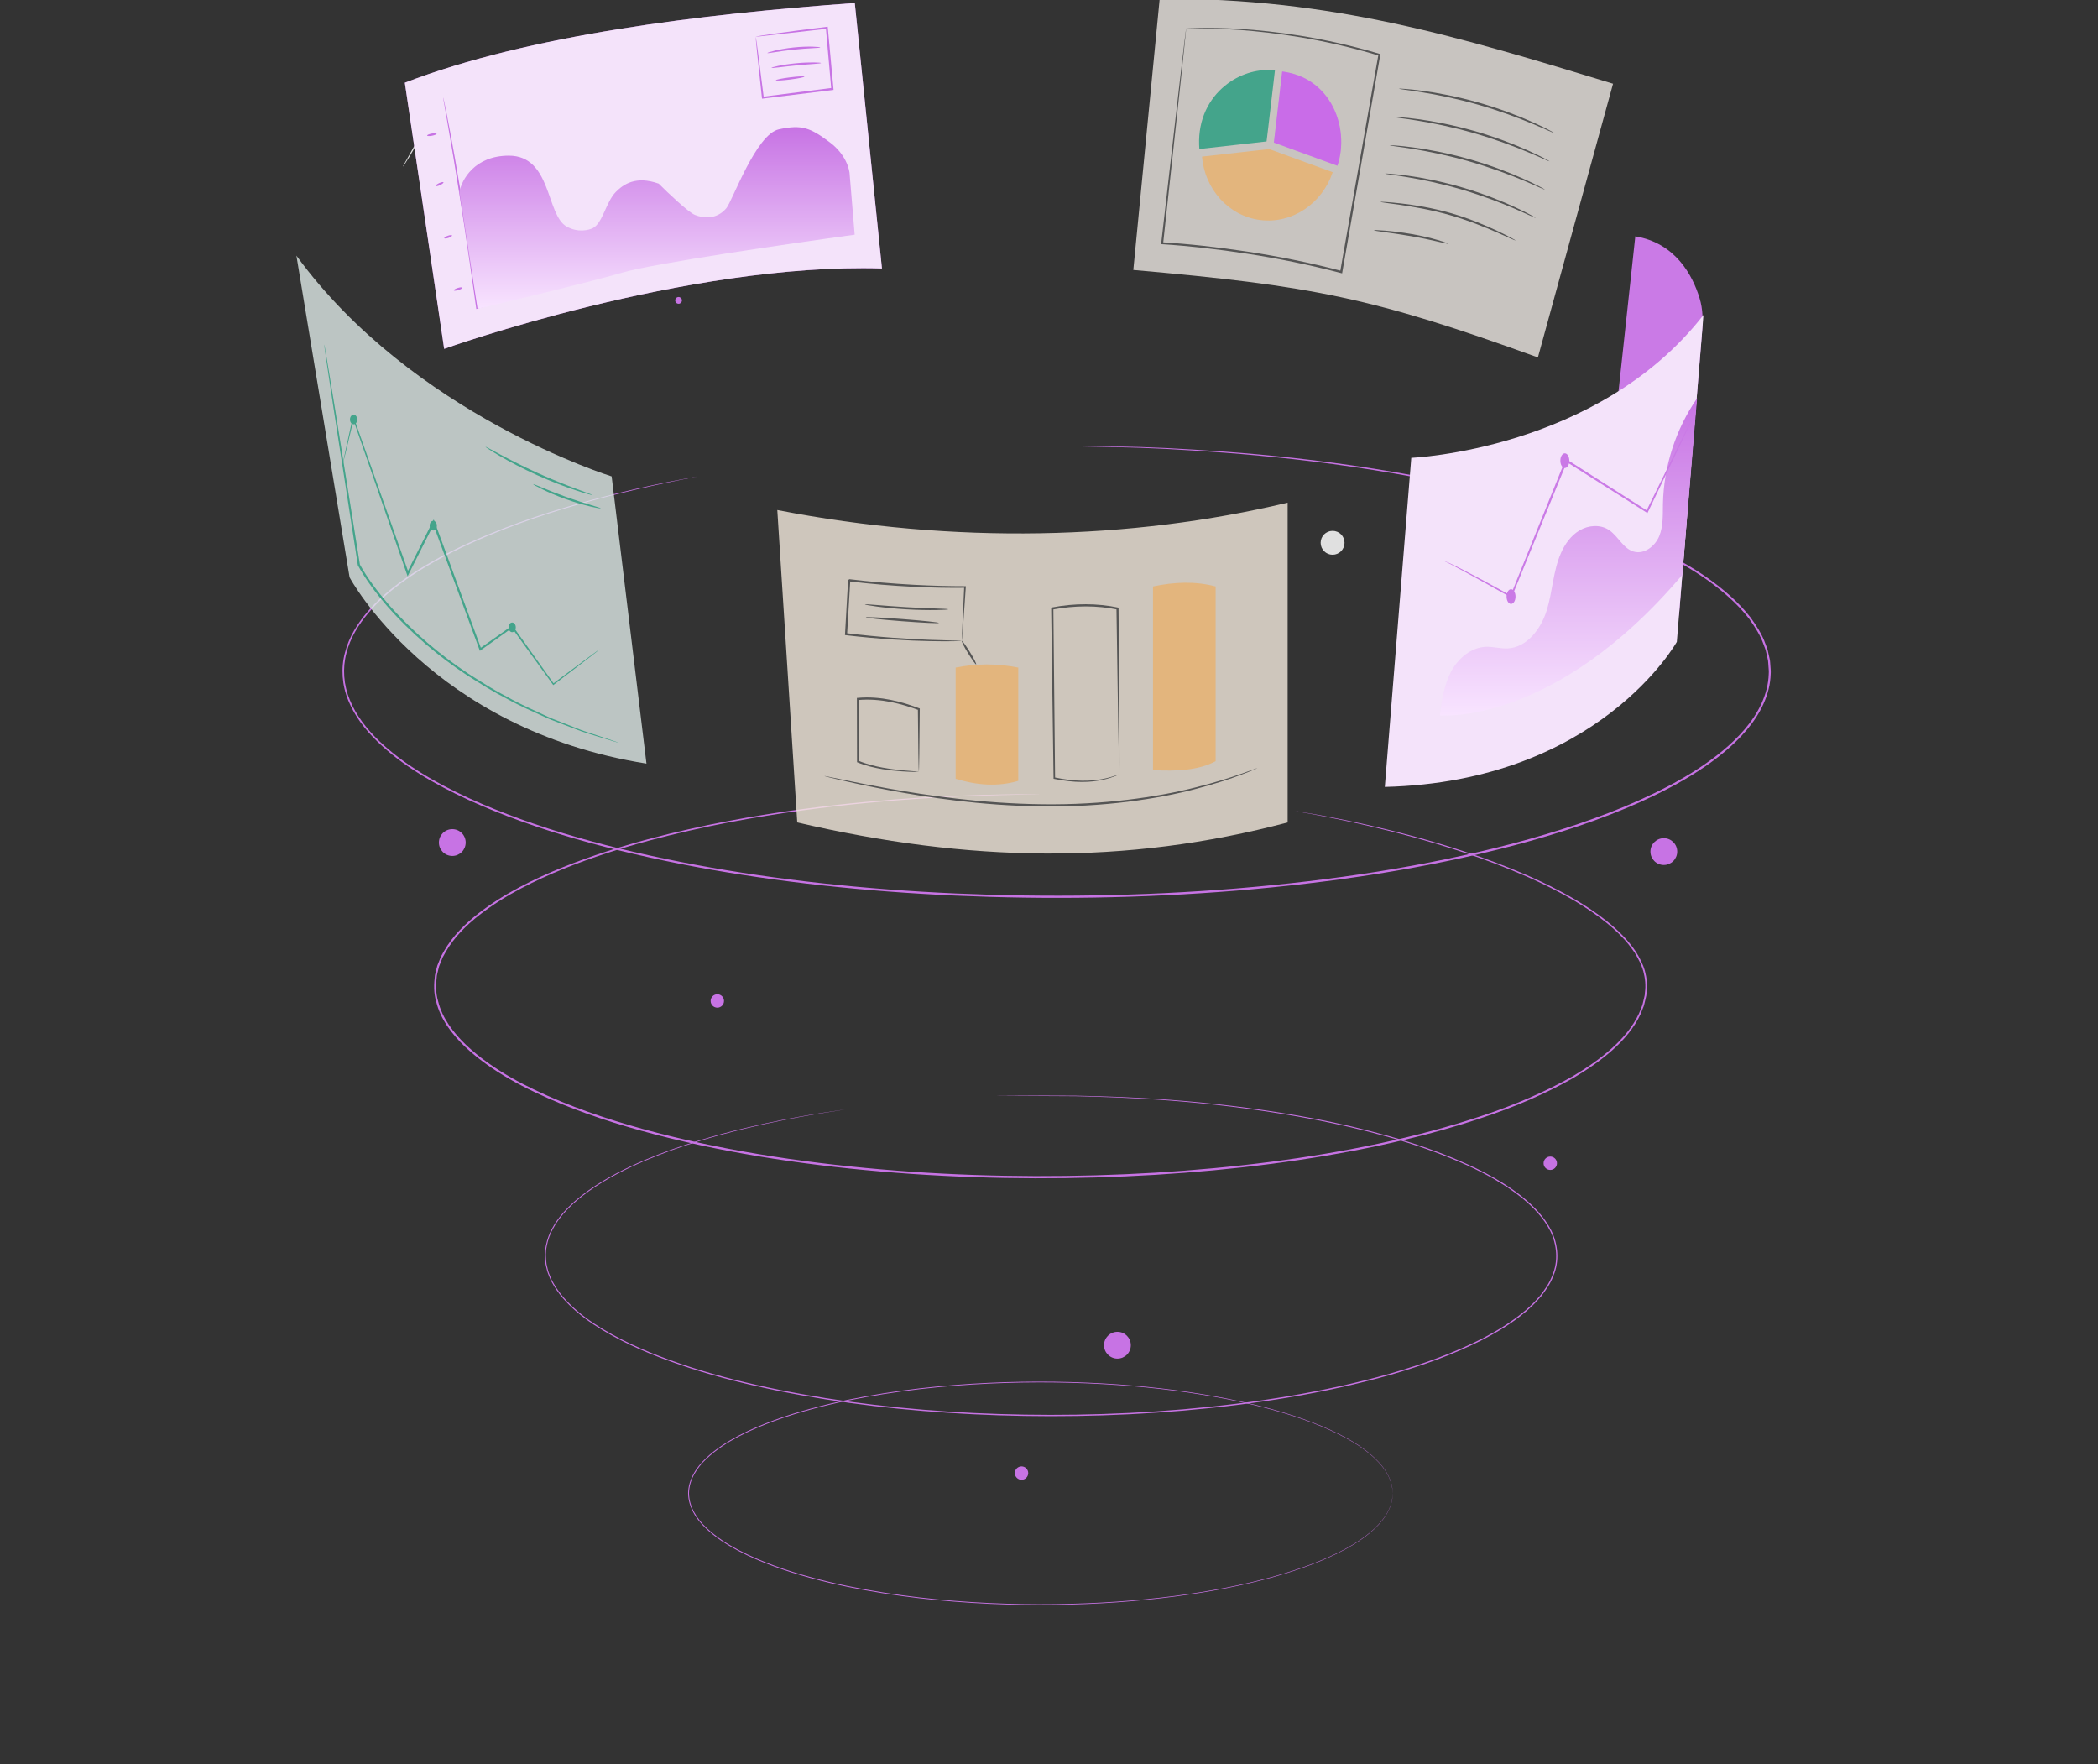 <?xml version="1.0" encoding="UTF-8"?> <svg xmlns="http://www.w3.org/2000/svg" width="333" height="280" viewBox="0 0 333 280" fill="none"><rect x="0" y="0" width="333" height="280" fill="#333333" stroke="none"/><g clip-path="url(#clip0_1270_6977)"><path d="M213.408 86.153C213.408 87.2 212.56 88.049 211.513 88.049C210.466 88.049 209.617 87.2 209.617 86.153C209.617 85.106 210.466 84.258 211.513 84.258C212.56 84.258 213.408 85.106 213.408 86.153Z" fill="#E0E0E0"></path><path d="M63.947 26.451C63.934 26.443 64.018 26.277 64.18 25.984C64.367 25.653 64.6 25.239 64.877 24.749C65.464 23.705 66.268 22.26 67.096 20.633C67.929 19.008 68.63 17.511 69.131 16.423C69.367 15.911 69.565 15.48 69.724 15.135C69.866 14.831 69.951 14.666 69.965 14.672C69.979 14.678 69.921 14.854 69.803 15.168C69.686 15.483 69.507 15.933 69.273 16.486C68.809 17.591 68.127 19.104 67.293 20.733C66.461 22.365 65.633 23.802 65.012 24.827C64.699 25.339 64.441 25.75 64.254 26.029C64.068 26.308 63.96 26.459 63.947 26.451Z" fill="#E0E0E0"></path><path d="M73.622 40.89C73.609 40.883 73.71 40.67 73.903 40.291C74.116 39.879 74.395 39.341 74.73 38.693C75.427 37.343 76.381 35.474 77.377 33.382C78.376 31.291 79.231 29.374 79.839 27.982C80.132 27.314 80.376 26.759 80.562 26.334C80.734 25.945 80.836 25.733 80.85 25.739C80.864 25.745 80.789 25.967 80.641 26.366C80.493 26.765 80.27 27.338 79.983 28.042C79.41 29.451 78.576 31.381 77.575 33.476C76.578 35.572 75.6 37.433 74.867 38.766C74.499 39.431 74.196 39.966 73.978 40.332C73.762 40.699 73.636 40.898 73.622 40.89Z" fill="#E0E0E0"></path><path d="M135.673 0.477C110.98 2.27 84.024 5.539 64.258 13.128L70.5 55.369C70.5 55.369 108.813 41.659 139.985 42.61L135.673 0.477Z" fill="#C773E4"></path><g opacity="0.8"><path d="M135.673 0.477C110.98 2.27 84.024 5.539 64.258 13.128L70.5 55.369C70.5 55.369 108.813 41.659 139.985 42.61L135.673 0.477Z" fill="white"></path></g><path d="M133.888 37.039C133.888 37.045 133.808 37.06 133.651 37.084C133.476 37.108 133.244 37.14 132.951 37.18C132.314 37.26 131.41 37.373 130.255 37.517C129.085 37.656 127.652 37.827 125.995 38.071C124.337 38.309 122.445 38.545 120.365 38.891C112.034 40.179 100.568 42.305 88.112 45.526C83.783 46.643 79.609 47.796 75.791 48.993L75.601 49.053L75.574 48.857C74.24 39.171 72.947 30.82 71.956 24.898C71.45 21.954 71.046 19.603 70.764 17.966C70.625 17.173 70.517 16.554 70.439 16.113C70.407 15.915 70.382 15.757 70.362 15.633C70.346 15.525 70.341 15.469 70.345 15.469C70.35 15.468 70.365 15.521 70.391 15.628C70.418 15.75 70.453 15.906 70.497 16.102C70.587 16.541 70.713 17.156 70.876 17.945C71.197 19.555 71.641 21.905 72.164 24.863C73.213 30.777 74.549 39.124 75.904 48.811L75.688 48.675C79.518 47.465 83.69 46.308 88.026 45.189C100.496 41.964 111.982 39.874 120.329 38.647C122.413 38.317 124.309 38.097 125.97 37.877C127.631 37.651 129.067 37.499 130.241 37.382C131.398 37.265 132.305 37.174 132.944 37.109C133.239 37.083 133.472 37.062 133.648 37.047C133.805 37.036 133.887 37.033 133.888 37.039Z" fill="#C773E4"></path><path d="M69.298 21.228C69.316 21.322 68.994 21.462 68.58 21.541C68.166 21.62 67.816 21.608 67.798 21.514C67.78 21.42 68.101 21.279 68.516 21.201C68.93 21.122 69.28 21.134 69.298 21.228Z" fill="#C773E4"></path><path d="M70.389 28.939C70.429 29.025 70.187 29.224 69.848 29.382C69.509 29.54 69.201 29.597 69.161 29.51C69.12 29.424 69.362 29.225 69.701 29.067C70.04 28.91 70.348 28.852 70.389 28.939Z" fill="#C773E4"></path><path d="M71.75 37.372C71.782 37.462 71.532 37.632 71.194 37.75C70.855 37.869 70.554 37.891 70.522 37.801C70.491 37.71 70.74 37.541 71.079 37.422C71.418 37.304 71.719 37.281 71.75 37.372Z" fill="#C773E4"></path><path d="M73.389 45.658C73.418 45.75 73.136 45.92 72.759 46.038C72.382 46.157 72.054 46.178 72.025 46.087C71.997 45.995 72.278 45.825 72.656 45.707C73.032 45.589 73.361 45.566 73.389 45.658Z" fill="#C773E4"></path><path d="M119.95 5.845C119.931 5.834 120.234 5.744 120.757 5.664C121.287 5.572 122.065 5.456 123.054 5.317C125.033 5.038 127.854 4.673 131.219 4.258L131.376 4.238L131.391 4.397C131.653 7.233 131.955 10.498 132.275 13.96L132.288 14.104L132.304 14.272L132.137 14.292C128.071 14.79 124.284 15.254 121.098 15.644L120.95 15.662L120.934 15.516C120.625 12.621 120.367 10.204 120.18 8.463C120.103 7.654 120.039 7.004 119.992 6.516C119.952 6.07 119.937 5.838 119.95 5.845C119.963 5.853 120.005 6.1 120.071 6.556C120.138 7.049 120.228 7.705 120.339 8.52C120.557 10.238 120.86 12.624 121.224 15.482L121.061 15.354C124.246 14.948 128.03 14.465 132.093 13.948L131.942 14.136L131.929 13.992C131.623 10.528 131.335 7.261 131.084 4.425L131.255 4.564C124.912 5.283 121.199 5.704 119.95 5.845Z" fill="#C773E4"></path><path d="M130.206 7.529C130.203 7.631 128.305 7.631 125.988 7.88C123.668 8.121 121.813 8.517 121.789 8.417C121.765 8.332 123.603 7.779 125.952 7.535C128.297 7.283 130.212 7.44 130.206 7.529Z" fill="#C773E4"></path><path d="M130.323 10.004C130.323 10.105 128.555 10.172 126.387 10.384C124.218 10.591 122.469 10.863 122.449 10.765C122.431 10.675 124.164 10.248 126.353 10.039C128.541 9.825 130.325 9.913 130.323 10.004Z" fill="#C773E4"></path><path d="M127.678 12.161C127.69 12.256 126.684 12.462 125.431 12.62C124.178 12.779 123.153 12.831 123.141 12.736C123.129 12.64 124.134 12.435 125.388 12.276C126.64 12.118 127.666 12.066 127.678 12.161Z" fill="#C773E4"></path><g opacity="0.8"><path d="M256.028 13.29C231.851 5.922 211.455 -0.37 184.069 -0.196L179.883 42.848C208.328 45.365 217.834 47.227 244.101 56.733L256.028 13.29Z" fill="#EEE8E3"></path></g><path d="M201.294 20.305L202.361 11.173C199.826 10.877 197.114 11.622 194.905 13.235C192.304 15.136 190.405 18.241 190.323 22.265C190.315 22.705 190.325 23.154 190.36 23.616C190.361 23.627 190.361 23.638 190.362 23.649H190.364L201.03 22.45L201.294 20.305Z" fill="#44A48B"></path><path d="M212.319 18.808C211.266 15.42 208.729 12.498 204.721 11.566C204.614 11.541 204.506 11.518 204.396 11.495C204.327 11.481 204.26 11.465 204.19 11.452C203.986 11.415 203.779 11.383 203.568 11.356C203.559 11.355 203.549 11.353 203.54 11.352H203.539C203.53 11.35 203.521 11.349 203.513 11.348V11.349L202.446 20.481L202.195 22.627L212.265 26.302L212.277 26.307C212.53 25.555 212.704 24.77 212.799 23.969C213 22.259 212.839 20.478 212.319 18.808Z" fill="#C773E4"></path><g opacity="0.3"><path d="M212.319 18.808C211.266 15.42 208.729 12.498 204.721 11.566C204.614 11.541 204.506 11.518 204.396 11.495C204.327 11.481 204.26 11.465 204.19 11.452C203.986 11.415 203.779 11.383 203.568 11.356C203.559 11.355 203.549 11.353 203.54 11.352H203.539C203.53 11.35 203.521 11.349 203.513 11.348V11.349L202.446 20.481L202.195 22.627L212.265 26.302L212.277 26.307C212.53 25.555 212.704 24.77 212.799 23.969C213 22.259 212.839 20.478 212.319 18.808Z" fill="#CD5BF3"></path></g><path d="M201.448 23.656L190.781 24.855C191.225 30.02 194.996 34.304 200.061 34.927C205.15 35.553 209.869 32.277 211.53 27.333L201.461 23.658" fill="#E3B57D"></path><path d="M246.685 21.111C246.674 21.133 246.339 20.996 245.743 20.73C245.149 20.461 244.284 20.084 243.209 19.635C241.061 18.734 238.045 17.598 234.628 16.62C231.209 15.648 228.048 15.021 225.747 14.653C224.597 14.468 223.663 14.331 223.017 14.247C222.371 14.158 222.014 14.098 222.016 14.074C222.018 14.05 222.379 14.065 223.031 14.113C223.683 14.157 224.624 14.256 225.783 14.411C228.101 14.718 231.286 15.309 234.723 16.287C238.157 17.269 241.175 18.447 243.306 19.41C244.372 19.889 245.224 20.301 245.801 20.608C246.381 20.912 246.696 21.09 246.685 21.111Z" fill="#555555"></path><path d="M245.951 25.607C245.94 25.629 245.605 25.492 245.009 25.226C244.415 24.957 243.55 24.58 242.475 24.131C240.326 23.23 237.311 22.094 233.894 21.116C230.475 20.143 227.314 19.517 225.013 19.149C223.863 18.964 222.929 18.828 222.282 18.743C221.636 18.654 221.279 18.594 221.281 18.57C221.283 18.546 221.645 18.561 222.296 18.609C222.948 18.653 223.889 18.752 225.048 18.907C227.366 19.214 230.551 19.806 233.989 20.783C237.422 21.765 240.441 22.943 242.571 23.906C243.638 24.386 244.489 24.798 245.067 25.105C245.646 25.408 245.961 25.586 245.951 25.607Z" fill="#555555"></path><path d="M245.22 30.1C245.209 30.121 244.874 29.984 244.278 29.719C243.684 29.45 242.819 29.073 241.744 28.623C239.596 27.722 236.58 26.586 233.163 25.609C229.744 24.636 226.583 24.01 224.282 23.641C223.132 23.456 222.198 23.32 221.552 23.235C220.906 23.146 220.549 23.086 220.551 23.062C220.553 23.038 220.914 23.053 221.566 23.101C222.218 23.145 223.159 23.244 224.318 23.399C226.636 23.706 229.822 24.297 233.259 25.275C236.693 26.257 239.711 27.436 241.841 28.398C242.908 28.878 243.76 29.29 244.337 29.597C244.916 29.9 245.231 30.078 245.22 30.1Z" fill="#555555"></path><path d="M243.757 34.592C243.746 34.613 243.421 34.477 242.845 34.212C242.27 33.944 241.432 33.568 240.391 33.119C238.31 32.22 235.389 31.085 232.073 30.106C228.755 29.132 225.684 28.504 223.448 28.135C222.33 27.949 221.422 27.812 220.793 27.727C220.165 27.638 219.818 27.577 219.82 27.554C219.822 27.53 220.174 27.546 220.808 27.593C221.443 27.637 222.358 27.737 223.485 27.892C225.738 28.2 228.835 28.794 232.171 29.773C235.505 30.757 238.429 31.935 240.491 32.895C241.523 33.374 242.346 33.785 242.905 34.091C243.464 34.393 243.768 34.57 243.757 34.592Z" fill="#555555"></path><path d="M240.572 38.174C240.561 38.195 240.268 38.077 239.748 37.846C239.165 37.587 238.427 37.259 237.547 36.868C235.683 36.059 233.083 34.989 230.107 34.137C227.127 33.291 224.355 32.826 222.345 32.531C221.39 32.399 220.59 32.288 219.958 32.2C219.394 32.122 219.083 32.068 219.086 32.044C219.088 32.02 219.404 32.03 219.972 32.066C220.542 32.099 221.363 32.176 222.377 32.288C224.401 32.522 227.199 32.95 230.202 33.804C233.202 34.663 235.806 35.776 237.649 36.645C238.569 37.084 239.307 37.453 239.808 37.725C240.31 37.993 240.583 38.152 240.572 38.174Z" fill="#555555"></path><path d="M229.83 38.681C229.816 38.73 229.163 38.569 228.11 38.325C227.056 38.08 225.596 37.765 223.971 37.486C222.345 37.203 220.864 37.002 219.791 36.849C218.718 36.699 218.054 36.598 218.059 36.549C218.063 36.503 218.735 36.518 219.818 36.605C220.9 36.696 222.394 36.859 224.03 37.144C225.666 37.425 227.129 37.78 228.172 38.088C229.215 38.394 229.843 38.639 229.83 38.681Z" fill="#555555"></path><path d="M188.266 4.524C188.266 4.524 188.449 4.509 188.822 4.495C189.213 4.483 189.769 4.464 190.486 4.441C191.956 4.405 194.081 4.428 196.8 4.582C202.218 4.945 209.996 5.862 218.979 8.551L219.101 8.588L219.079 8.718C217.413 18.257 215.432 29.599 213.312 41.737C213.226 42.228 213.14 42.718 213.056 43.2L213.023 43.386L212.84 43.338C207.784 42.01 202.803 41.019 198.032 40.283C193.261 39.551 188.698 39.031 184.459 38.763L184.297 38.753L184.315 38.593C185.48 28.412 186.457 19.882 187.145 13.882C187.493 10.913 187.768 8.571 187.958 6.955C188.054 6.171 188.128 5.563 188.18 5.137C188.206 4.942 188.225 4.791 188.24 4.674C188.255 4.571 188.264 4.52 188.266 4.524C188.269 4.527 188.266 4.584 188.257 4.692C188.246 4.813 188.232 4.97 188.213 5.172C188.169 5.606 188.106 6.224 188.026 7.021C187.854 8.647 187.606 11.003 187.291 13.988C186.642 19.971 185.719 28.476 184.619 38.627L184.475 38.457C188.733 38.715 193.299 39.224 198.082 39.951C202.864 40.682 207.857 41.671 212.929 43.002L212.714 43.14C212.798 42.658 212.884 42.168 212.97 41.677C215.108 29.543 217.106 18.204 218.786 8.666L218.886 8.832C209.955 6.127 202.188 5.166 196.788 4.754C194.083 4.574 191.939 4.526 190.502 4.529C189.789 4.53 189.237 4.532 188.848 4.532C188.471 4.532 188.266 4.524 188.266 4.524Z" fill="#555555"></path><path d="M165.172 126.077C165.172 126.077 164.836 126.092 164.181 126.102C163.52 126.112 162.547 126.125 161.273 126.143C158.717 126.184 154.948 126.281 150.099 126.519C145.251 126.772 139.324 127.199 132.472 127.981C129.05 128.392 125.392 128.862 121.535 129.502C117.675 130.119 113.613 130.888 109.384 131.851C105.154 132.812 100.752 133.963 96.252 135.431C91.76 136.912 87.141 138.67 82.634 141.049C80.382 142.236 78.179 143.613 76.103 145.221C74.046 146.836 72.102 148.734 70.757 151.07C70.594 151.364 70.42 151.653 70.267 151.953L69.89 152.892L69.701 153.362C69.649 153.523 69.619 153.69 69.576 153.854L69.338 154.843C69.183 156.183 69.132 157.58 69.538 158.907C70.19 161.607 71.972 163.933 74.014 165.891C78.187 169.811 83.509 172.538 89.027 174.826C94.578 177.105 100.462 178.878 106.52 180.36C118.649 183.315 131.505 185.055 144.706 185.983C157.919 186.885 170.877 186.878 183.341 186.134C195.803 185.376 207.786 183.867 219.009 181.48C224.616 180.275 230.031 178.843 235.182 177.118C240.335 175.407 245.212 173.341 249.638 170.82C251.826 169.522 253.898 168.106 255.732 166.479C257.557 164.856 259.159 162.996 260.145 160.861L260.473 160.048C260.58 159.777 260.705 159.512 260.755 159.225L260.958 158.383C260.988 158.243 261.032 158.105 261.052 157.963L261.087 157.534C261.246 156.394 261.129 155.255 260.837 154.175C260.535 153.092 260.003 152.104 259.429 151.168C258.801 150.264 258.129 149.4 257.366 148.635C255.865 147.082 254.19 145.777 252.491 144.617C250.789 143.458 249.054 142.441 247.324 141.537C243.875 139.703 240.465 138.286 237.25 137.053C230.799 134.619 225.066 133.027 220.361 131.846C215.652 130.668 211.954 129.928 209.444 129.447C208.191 129.197 207.23 129.037 206.586 128.914C205.942 128.794 205.613 128.724 205.613 128.724C205.613 128.724 206.941 128.92 209.456 129.378C211.971 129.836 215.674 130.556 220.392 131.714C225.106 132.876 230.85 134.451 237.317 136.87C240.542 138.098 243.962 139.51 247.426 141.341C249.164 142.244 250.908 143.261 252.622 144.424C254.332 145.588 256.021 146.898 257.542 148.465C258.314 149.237 258.998 150.111 259.638 151.03C260.225 151.982 260.771 152.99 261.082 154.104C261.386 155.213 261.508 156.395 261.347 157.562L261.311 158.002C261.292 158.148 261.247 158.289 261.216 158.434L261.008 159.298C260.957 159.592 260.831 159.863 260.721 160.14L260.388 160.972C259.382 163.155 257.758 165.042 255.918 166.684C254.067 168.33 251.981 169.759 249.782 171.067C245.335 173.607 240.444 175.685 235.279 177.406C230.116 179.14 224.691 180.579 219.076 181.791C207.836 184.191 195.838 185.709 183.362 186.472C170.883 187.221 157.912 187.231 144.682 186.327C131.465 185.398 118.592 183.654 106.44 180.688C100.369 179.201 94.472 177.421 88.902 175.131C83.364 172.83 78.017 170.092 73.793 166.121C71.727 164.136 69.908 161.767 69.236 158.983C68.821 157.617 68.87 156.172 69.035 154.792L69.28 153.773C69.324 153.604 69.355 153.432 69.409 153.267L69.603 152.784L69.992 151.821C70.149 151.514 70.327 151.219 70.494 150.918C71.872 148.532 73.844 146.615 75.922 144.987C78.018 143.367 80.236 141.984 82.501 140.795C87.031 138.41 91.665 136.654 96.17 135.177C100.683 133.711 105.094 132.567 109.331 131.611C113.569 130.654 117.637 129.893 121.502 129.284C125.364 128.651 129.026 128.19 132.452 127.787C139.311 127.023 145.243 126.615 150.094 126.383C154.947 126.166 158.718 126.09 161.274 126.072C162.549 126.07 163.522 126.068 164.183 126.066C164.836 126.068 165.172 126.077 165.172 126.077Z" fill="#C773E4"></path><path d="M110.745 75.615C110.745 75.615 110.366 75.7 109.624 75.847C108.883 75.998 107.777 76.203 106.334 76.513C103.445 77.114 99.19 78.04 93.784 79.517C88.393 81.02 81.806 83.019 74.559 86.313C72.753 87.143 70.905 88.052 69.059 89.101C67.212 90.144 65.344 91.295 63.539 92.642C61.74 93.99 59.97 95.509 58.442 97.326C56.929 99.137 55.586 101.241 54.988 103.661C54.345 106.058 54.528 108.721 55.535 111.119C56.52 113.534 58.192 115.683 60.146 117.568C64.087 121.348 69.091 124.213 74.416 126.677C85.142 131.551 97.393 134.82 110.394 137.259C123.417 139.672 137.273 141.165 151.67 141.812C166.068 142.445 181.021 142.264 196.255 141.017C211.486 139.749 226.302 137.512 240.244 133.85C247.206 132.005 253.955 129.798 260.28 126.971C263.434 125.546 266.49 123.978 269.331 122.14C272.165 120.303 274.823 118.218 276.957 115.706C279.081 113.224 280.647 110.176 280.738 106.965C280.774 106.567 280.723 106.171 280.697 105.775C280.651 105.382 280.677 104.978 280.571 104.595L280.311 103.439C280.245 103.048 280.053 102.694 279.931 102.321C279.415 100.829 278.541 99.506 277.646 98.238C275.734 95.769 273.361 93.75 270.89 91.996C268.406 90.249 265.781 88.799 263.157 87.476C257.879 84.874 252.533 82.886 247.317 81.259C242.1 79.626 237.01 78.333 232.121 77.249C212.519 73.021 196.268 71.872 185.096 71.251C179.498 70.961 175.146 70.948 172.196 70.874C170.724 70.842 169.601 70.817 168.84 70.8C168.084 70.782 167.696 70.764 167.696 70.764C167.696 70.764 168.084 70.758 168.84 70.765C169.601 70.774 170.725 70.787 172.196 70.804C175.147 70.856 179.501 70.846 185.102 71.116C196.281 71.695 212.543 72.807 232.173 77.01C237.07 78.086 242.168 79.374 247.397 81.003C252.625 82.626 257.984 84.612 263.284 87.218C265.919 88.543 268.558 89.996 271.06 91.753C273.549 93.517 275.946 95.549 277.888 98.052C278.799 99.34 279.689 100.686 280.22 102.212C280.345 102.594 280.539 102.956 280.609 103.356L280.876 104.543C280.984 104.936 280.959 105.35 281.007 105.754C281.034 106.161 281.086 106.567 281.049 106.976C281.003 108.615 280.579 110.238 279.894 111.741C279.219 113.253 278.276 114.64 277.2 115.912C275.038 118.46 272.358 120.563 269.507 122.413C266.649 124.265 263.58 125.841 260.415 127.273C254.068 130.113 247.305 132.327 240.331 134.178C226.363 137.852 211.53 140.092 196.283 141.363C181.032 142.611 166.067 142.79 151.655 142.152C137.244 141.499 123.374 139.998 110.336 137.574C97.319 135.121 85.052 131.839 74.296 126.938C68.957 124.459 63.934 121.58 59.96 117.759C57.99 115.855 56.298 113.677 55.298 111.216C54.275 108.772 54.091 106.044 54.751 103.6C55.366 101.132 56.733 99.001 58.265 97.175C59.812 95.343 61.596 93.818 63.408 92.465C65.226 91.114 67.102 89.963 68.959 88.92C70.813 87.871 72.667 86.963 74.48 86.136C81.75 82.852 88.348 80.871 93.75 79.386C99.165 77.929 103.427 77.023 106.32 76.444C109.214 75.865 110.745 75.615 110.745 75.615Z" fill="#C773E4"></path><path d="M134.088 176.115C133.86 176.151 132.879 176.306 130.766 176.639C128.59 176.989 125.383 177.54 121.292 178.435C117.21 179.35 112.22 180.566 106.62 182.571C103.828 183.587 100.873 184.784 97.896 186.362C96.404 187.143 94.916 188.038 93.468 189.068C92.025 190.101 90.619 191.281 89.398 192.692C88.802 193.407 88.233 194.164 87.791 195.008C87.32 195.836 86.993 196.753 86.799 197.702C86.761 197.941 86.704 198.179 86.681 198.422L86.639 199.154C86.643 199.643 86.701 200.136 86.746 200.628C86.876 201.106 86.947 201.605 87.128 202.072L87.409 202.772L87.551 203.123L87.738 203.454C88.693 205.249 90.127 206.8 91.739 208.164C93.352 209.539 95.189 210.695 97.105 211.765C100.947 213.905 105.211 215.556 109.663 217.007C114.123 218.445 118.815 219.6 123.662 220.586C133.364 222.54 143.712 223.738 154.467 224.268C165.223 224.784 176.398 224.659 187.778 223.688C199.154 222.704 210.221 220.962 220.589 218.034C225.759 216.543 230.763 214.761 235.372 212.401C237.662 211.202 239.854 209.856 241.803 208.247C242.312 207.87 242.738 207.403 243.207 206.986C243.666 206.559 244.054 206.066 244.48 205.612C245.23 204.625 245.955 203.602 246.374 202.446C247.363 200.176 247.117 197.562 246.08 195.423C244.991 193.283 243.304 191.544 241.493 190.083C237.825 187.165 233.658 185.202 229.588 183.568C225.502 181.938 221.425 180.709 217.471 179.687C213.516 178.665 209.674 177.862 205.989 177.215C191.23 174.636 179.071 174.166 170.711 173.987C162.412 173.942 158.179 173.919 157.705 173.916C157.705 173.916 162.336 173.857 170.712 173.907C179.076 174.061 191.24 174.508 206.014 177.07C209.704 177.714 213.55 178.513 217.511 179.532C221.471 180.551 225.555 181.778 229.652 183.408C233.732 185.044 237.913 187.006 241.608 189.941C243.433 191.411 245.14 193.164 246.248 195.341C247.308 197.517 247.561 200.202 246.552 202.517C246.125 203.698 245.39 204.735 244.629 205.736C244.2 206.196 243.806 206.694 243.343 207.126C242.871 207.547 242.44 208.019 241.928 208.399C239.965 210.022 237.762 211.375 235.464 212.579C230.838 214.948 225.824 216.737 220.645 218.231C210.26 221.166 199.183 222.911 187.796 223.897C176.406 224.868 165.222 224.992 154.458 224.473C143.694 223.94 133.337 222.737 123.625 220.775C118.773 219.786 114.075 218.626 109.607 217.183C105.148 215.727 100.877 214.069 97.022 211.917C95.1 210.842 93.256 209.68 91.633 208.293C90.011 206.918 88.564 205.353 87.597 203.53L87.407 203.195L87.264 202.838L86.978 202.126C86.795 201.651 86.722 201.142 86.591 200.656C86.546 200.154 86.488 199.652 86.484 199.153L86.529 198.407C86.553 198.16 86.61 197.917 86.649 197.674C86.847 196.707 87.182 195.776 87.66 194.938C88.109 194.083 88.685 193.318 89.288 192.598C90.52 191.176 91.936 189.992 93.388 188.956C94.844 187.923 96.338 187.027 97.835 186.246C100.823 184.668 103.784 183.475 106.582 182.463C112.193 180.466 117.189 179.26 121.276 178.356C125.371 177.473 128.582 176.935 130.761 176.599C132.939 176.261 134.088 176.115 134.088 176.115Z" fill="#C773E4"></path><path d="M221.06 237.021C221.01 237.035 221.146 236.119 220.507 234.595C219.888 233.068 218.236 231.169 215.632 229.452C210.397 226.007 201.65 223.114 190.638 221.346C185.126 220.45 179.03 219.833 172.468 219.566C165.908 219.298 158.878 219.367 151.518 219.952C147.838 220.243 144.076 220.668 140.259 221.275C136.445 221.886 132.567 222.647 128.695 223.714C126.756 224.236 124.82 224.84 122.905 225.544C120.99 226.246 119.088 227.043 117.254 228.007C115.426 228.974 113.651 230.107 112.132 231.552C110.62 232.965 109.388 234.878 109.358 237.014C109.383 239.152 110.613 241.067 112.125 242.481C113.644 243.928 115.419 245.062 117.247 246.03C119.082 246.995 120.984 247.791 122.9 248.495C124.816 249.199 126.752 249.803 128.691 250.326C132.563 251.393 136.442 252.154 140.258 252.766C144.075 253.373 147.838 253.798 151.518 254.089C158.88 254.674 165.91 254.743 172.471 254.474C179.032 254.208 185.129 253.591 190.641 252.695C201.654 250.926 210.4 248.033 215.634 244.588C218.237 242.871 219.89 240.973 220.509 239.446C221.146 237.923 221.01 237.007 221.06 237.021C221.053 237.121 221.042 237.291 221.016 237.657C221.016 237.87 220.954 238.125 220.878 238.429C220.826 238.739 220.692 239.077 220.533 239.458C219.92 240.995 218.268 242.906 215.662 244.634C210.426 248.1 201.675 251.01 190.656 252.792C185.141 253.696 179.04 254.318 172.475 254.591C165.91 254.864 158.875 254.8 151.507 254.218C147.823 253.928 144.057 253.504 140.236 252.898C136.417 252.288 132.533 251.526 128.654 250.459C126.712 249.936 124.773 249.331 122.852 248.625C120.931 247.921 119.024 247.122 117.182 246.154C115.347 245.183 113.562 244.043 112.028 242.583C111.271 241.849 110.563 241.037 110.065 240.089C109.553 239.155 109.225 238.101 109.219 237.016C109.226 235.932 109.558 234.878 110.07 233.946C110.571 232.999 111.277 232.186 112.035 231.455C113.569 229.995 115.354 228.857 117.189 227.887C119.03 226.919 120.938 226.12 122.858 225.417C124.778 224.711 126.717 224.107 128.659 223.584C132.537 222.516 136.42 221.756 140.238 221.145C144.059 220.539 147.825 220.115 151.508 219.825C158.874 219.244 165.909 219.179 172.473 219.453C179.038 219.724 185.139 220.346 190.654 221.25C201.672 223.032 210.425 225.942 215.662 229.408C218.267 231.135 219.92 233.047 220.533 234.584C220.692 234.965 220.826 235.303 220.878 235.613C220.954 235.917 221.016 236.172 221.016 236.385C221.042 236.751 221.053 236.92 221.06 237.021Z" fill="#C773E4"></path><path d="M73.916 133.728C73.916 134.902 72.964 135.855 71.79 135.855C70.616 135.855 69.664 134.903 69.664 133.728C69.664 132.554 70.616 131.602 71.79 131.602C72.964 131.602 73.916 132.553 73.916 133.728Z" fill="#C773E4"></path><path d="M264.087 137.291C265.261 137.291 266.213 136.339 266.213 135.165C266.213 133.991 265.261 133.039 264.087 133.039C262.913 133.039 261.961 133.991 261.961 135.165C261.961 136.339 262.913 137.291 264.087 137.291Z" fill="#C773E4"></path><path d="M179.487 213.513C179.487 214.687 178.536 215.64 177.361 215.64C176.187 215.64 175.234 214.688 175.234 213.513C175.234 212.339 176.186 211.387 177.361 211.387C178.536 211.387 179.487 212.339 179.487 213.513Z" fill="#C773E4"></path><path d="M114.919 158.875C114.919 159.463 114.443 159.938 113.856 159.938C113.268 159.938 112.793 159.462 112.793 158.875C112.793 158.288 113.269 157.812 113.856 157.812C114.443 157.812 114.919 158.288 114.919 158.875Z" fill="#C773E4"></path><path d="M247.126 184.633C247.126 185.221 246.65 185.696 246.063 185.696C245.476 185.696 245 185.22 245 184.633C245 184.047 245.476 183.57 246.063 183.57C246.65 183.57 247.126 184.046 247.126 184.633Z" fill="#C773E4"></path><path d="M163.204 233.809C163.204 234.396 162.728 234.872 162.141 234.872C161.554 234.872 161.078 234.396 161.078 233.809C161.078 233.222 161.554 232.746 162.141 232.746C162.728 232.746 163.204 233.222 163.204 233.809Z" fill="#C773E4"></path><path d="M107.706 48.213C108.001 48.213 108.24 47.974 108.24 47.679C108.24 47.384 108.001 47.145 107.706 47.145C107.411 47.145 107.172 47.384 107.172 47.679C107.172 47.974 107.411 48.213 107.706 48.213Z" fill="#C773E4"></path><g opacity="0.8"><path d="M204.378 130.539C178.556 137.376 153.668 136.857 126.542 130.539L123.375 80.954C151.405 86.411 179.544 85.72 204.378 79.781V130.539Z" fill="#F5EBDF"></path></g><path d="M199.56 121.923C199.562 121.928 199.508 121.956 199.399 122.004C199.271 122.059 199.111 122.127 198.912 122.211C198.479 122.382 197.852 122.663 197.018 122.96C195.365 123.589 192.934 124.402 189.872 125.203C183.762 126.834 175.038 128.133 165.374 127.998C155.706 127.873 147.03 126.544 140.825 125.371C137.719 124.782 135.22 124.237 133.499 123.836C132.637 123.641 131.971 123.473 131.52 123.362C131.311 123.308 131.142 123.264 131.008 123.229C130.893 123.197 130.835 123.178 130.836 123.172C130.837 123.166 130.898 123.174 131.016 123.194C131.152 123.22 131.323 123.253 131.536 123.293C132.017 123.393 132.683 123.53 133.529 123.704C135.258 124.063 137.763 124.572 140.871 125.13C147.08 126.239 155.742 127.526 165.379 127.651C175.012 127.786 183.705 126.53 189.813 124.965C192.873 124.197 195.309 123.422 196.973 122.833C197.812 122.556 198.446 122.296 198.887 122.146C199.091 122.075 199.255 122.017 199.387 121.971C199.499 121.934 199.558 121.918 199.56 121.923Z" fill="#555555"></path><path d="M161.622 123.942C158.382 124.899 155.058 124.646 151.68 123.61V105.961C154.994 105.294 158.308 105.294 161.622 105.961V123.942Z" fill="#E3B57D"></path><path d="M177.67 122.894C177.666 122.892 177.662 122.846 177.657 122.758C177.652 122.655 177.648 122.529 177.641 122.374C177.631 122.015 177.618 121.524 177.601 120.901C177.575 119.598 177.538 117.741 177.492 115.42C177.421 110.737 177.323 104.183 177.209 96.585L177.341 96.745C174.176 96.094 170.615 96.069 167.052 96.753L167.193 96.581C167.195 96.691 167.196 96.811 167.197 96.931C167.303 107.361 167.398 116.782 167.466 123.508L167.37 123.392C168.959 123.724 170.419 123.899 171.703 123.919C172.987 123.945 174.09 123.819 174.976 123.652C175.863 123.484 176.531 123.269 176.983 123.125C177.189 123.053 177.355 122.995 177.486 122.95C177.602 122.91 177.666 122.891 177.67 122.894C177.675 122.898 177.622 122.924 177.512 122.974C177.38 123.03 177.213 123.101 177.006 123.19C176.559 123.355 175.893 123.592 175.002 123.783C174.112 123.971 172.998 124.118 171.7 124.11C170.402 124.108 168.925 123.949 167.321 123.629L167.225 123.61L167.224 123.512C167.129 116.785 166.997 107.365 166.85 96.936C166.848 96.816 166.847 96.696 166.846 96.585L166.844 96.44L166.987 96.413C170.59 95.721 174.202 95.751 177.407 96.421L177.538 96.448L177.539 96.581C177.596 104.215 177.646 110.8 177.681 115.505C177.687 117.815 177.692 119.662 177.696 120.959C177.692 121.571 177.69 122.053 177.688 122.406C177.685 122.555 177.683 122.676 177.68 122.775C177.678 122.856 177.674 122.897 177.67 122.894Z" fill="#555555"></path><path d="M192.951 120.816C190.289 122.257 186.785 122.448 183.008 122.232V93.083C186.392 92.364 189.72 92.229 192.951 93.083V120.816Z" fill="#E3B57D"></path><path d="M145.839 122.498C145.828 122.487 145.817 122.227 145.805 121.752C145.795 121.238 145.783 120.558 145.766 119.714C145.747 117.94 145.72 115.484 145.689 112.556L145.786 112.696C143.124 111.72 139.791 110.792 136.214 111.107L136.197 111.108L136.354 110.936C136.345 114.574 136.337 117.98 136.33 120.878L136.238 120.74C137.584 121.31 138.906 121.613 140.076 121.836C141.252 122.047 142.289 122.169 143.145 122.254C143.969 122.324 144.633 122.38 145.135 122.423C145.572 122.459 145.827 122.49 145.839 122.498C145.851 122.507 145.616 122.518 145.131 122.515C144.669 122.506 143.992 122.487 143.131 122.428C142.27 122.369 141.225 122.271 140.035 122.077C138.85 121.873 137.508 121.586 136.124 121.016L136.032 120.979V120.879C136.026 117.981 136.017 114.574 136.008 110.937L136.008 110.775L136.166 110.763L136.184 110.762C139.846 110.441 143.22 111.405 145.893 112.416L145.992 112.453L145.99 112.556C145.959 115.525 145.933 118.013 145.913 119.812C145.897 120.642 145.884 121.311 145.874 121.816C145.861 122.273 145.85 122.51 145.839 122.498Z" fill="#555555"></path><path d="M150.512 96.708C150.513 96.754 149.77 96.808 148.567 96.828C147.365 96.847 145.702 96.823 143.87 96.715C142.037 96.606 140.383 96.436 139.191 96.275C137.999 96.116 137.267 95.975 137.273 95.928C137.28 95.879 138.021 95.934 139.217 96.032C140.412 96.129 142.064 96.261 143.89 96.369C145.716 96.475 147.371 96.539 148.57 96.582C149.769 96.626 150.512 96.658 150.512 96.708Z" fill="#555555"></path><path d="M149.031 98.875C149.029 98.923 148.377 98.917 147.325 98.867C146.272 98.818 144.819 98.726 143.215 98.604C141.611 98.48 140.161 98.35 139.113 98.238C138.066 98.126 137.42 98.034 137.426 97.986C137.431 97.938 138.084 97.944 139.137 97.993C140.19 98.043 141.641 98.135 143.243 98.257C144.844 98.38 146.292 98.51 147.339 98.622C148.386 98.734 149.033 98.827 149.031 98.875Z" fill="#555555"></path><path d="M152.669 101.721C152.661 101.712 152.664 101.499 152.677 101.103C152.694 100.678 152.717 100.105 152.745 99.385C152.816 97.88 152.916 95.762 153.039 93.161L153.165 93.295C148.38 93.356 141.867 93.131 134.765 92.274C134.591 92.419 135 92.076 134.958 92.113V92.115V92.12L134.957 92.128L134.956 92.146L134.954 92.181L134.95 92.252L134.942 92.392L134.925 92.673L134.892 93.233C134.87 93.606 134.849 93.976 134.828 94.344C134.785 95.079 134.742 95.806 134.7 96.521C134.615 97.952 134.532 99.338 134.453 100.664L134.308 100.491C139.629 101.147 144.226 101.424 147.486 101.55C149.09 101.599 150.377 101.638 151.3 101.666C151.715 101.679 152.047 101.689 152.304 101.697C152.536 101.707 152.663 101.715 152.669 101.721C152.676 101.728 152.562 101.735 152.332 101.746C152.105 101.755 151.746 101.771 151.3 101.775C150.411 101.789 149.114 101.79 147.48 101.755C144.216 101.687 139.606 101.452 134.27 100.819L134.117 100.801L134.126 100.647C134.2 99.32 134.279 97.934 134.36 96.503C134.401 95.788 134.442 95.061 134.484 94.325C134.505 93.957 134.527 93.587 134.548 93.215L134.581 92.654L134.597 92.374L134.605 92.233L134.609 92.162L134.611 92.127L134.613 92.109L134.613 92.1V92.096V92.094C134.571 92.128 134.98 91.785 134.808 91.931C141.895 92.785 148.389 93.046 153.166 93.042H153.302L153.293 93.176C153.112 95.805 152.965 97.945 152.86 99.466C152.806 100.174 152.763 100.736 152.731 101.153C152.698 101.535 152.678 101.731 152.669 101.721Z" fill="#555555"></path><path d="M154.938 105.46C154.854 105.508 154.301 104.702 153.657 103.683C153.011 102.66 152.588 101.767 152.67 101.721C152.754 101.673 153.306 102.479 153.951 103.499C154.598 104.521 155.021 105.414 154.938 105.46Z" fill="#555555"></path><g opacity="0.8"><path d="M47.047 40.574L55.488 91.639C55.488 91.639 68.371 115.764 102.608 121.201L97.084 75.617C97.084 75.617 65.423 65.826 47.047 40.574Z" fill="#DFEAE7"></path></g><path d="M98.193 117.883C98.191 117.889 98.118 117.872 97.975 117.833C97.816 117.787 97.608 117.726 97.346 117.65C96.773 117.476 95.964 117.229 94.933 116.915C93.891 116.579 92.591 116.237 91.148 115.648C90.42 115.37 89.642 115.074 88.818 114.76C87.991 114.449 87.117 114.122 86.233 113.696C84.451 112.88 82.472 112.041 80.46 110.91C78.398 109.873 76.308 108.562 74.121 107.169C69.793 104.316 65.359 100.648 61.4 96.145C59.638 94.1 58.046 91.987 56.81 89.743L56.799 89.722L56.795 89.692C55.254 79.742 53.901 70.998 52.929 64.719C52.462 61.603 52.085 59.1 51.823 57.351C51.702 56.504 51.608 55.841 51.541 55.367C51.514 55.155 51.492 54.986 51.475 54.852C51.462 54.737 51.458 54.677 51.463 54.676C51.468 54.675 51.483 54.733 51.506 54.848C51.531 54.98 51.562 55.148 51.602 55.358C51.683 55.83 51.797 56.489 51.942 57.333C52.228 59.077 52.639 61.575 53.15 64.684C54.151 70.959 55.544 79.696 57.132 89.639L57.116 89.589C58.324 91.777 59.915 93.893 61.662 95.917C65.595 100.391 70 104.047 74.298 106.903C76.47 108.297 78.547 109.612 80.595 110.656C82.593 111.795 84.561 112.643 86.331 113.471C87.209 113.903 88.077 114.238 88.899 114.555C89.718 114.876 90.491 115.181 91.215 115.465C92.648 116.07 93.939 116.431 94.974 116.786C95.996 117.126 96.797 117.393 97.365 117.582C97.623 117.672 97.828 117.744 97.984 117.798C98.124 117.849 98.194 117.878 98.193 117.883Z" fill="#44A48B"></path><path d="M95.181 103.055C95.184 103.059 95.144 103.095 95.064 103.161C94.97 103.236 94.851 103.332 94.701 103.452C94.362 103.717 93.886 104.087 93.278 104.561C92.01 105.532 90.189 106.927 87.901 108.679L87.816 108.744L87.753 108.656C85.944 106.154 83.713 103.067 81.176 99.559L81.377 99.593C79.794 100.721 78.102 101.925 76.335 103.183L76.167 103.303L76.096 103.109C74.128 97.772 71.922 91.787 69.596 85.48C69.282 84.628 68.971 83.781 68.663 82.942L68.98 82.96C67.567 85.766 66.193 88.493 64.874 91.111L64.695 91.465L64.566 91.091C60.994 80.794 57.958 72.041 55.989 66.363L56.17 66.353C55.631 68.626 55.205 70.422 54.909 71.672C54.761 72.269 54.646 72.736 54.563 73.073C54.524 73.22 54.493 73.336 54.468 73.432C54.445 73.512 54.431 73.552 54.427 73.551C54.423 73.55 54.428 73.508 54.443 73.426C54.461 73.329 54.484 73.211 54.512 73.062C54.584 72.722 54.683 72.252 54.81 71.65C55.087 70.395 55.483 68.593 55.985 66.311L56.056 65.989L56.167 66.302C58.167 71.969 61.252 80.704 64.881 90.981L64.573 90.962C65.888 88.342 67.259 85.614 68.669 82.806L68.848 82.449L68.986 82.824C69.294 83.662 69.606 84.509 69.92 85.361C72.234 91.671 74.431 97.661 76.391 103.001L76.151 102.927C77.923 101.677 79.62 100.479 81.208 99.358L81.326 99.275L81.409 99.392C83.92 102.918 86.129 106.02 87.921 108.536L87.773 108.513C90.085 106.794 91.927 105.425 93.208 104.472C93.831 104.016 94.317 103.661 94.665 103.407C94.821 103.296 94.946 103.208 95.044 103.139C95.133 103.079 95.178 103.051 95.181 103.055Z" fill="#44A48B"></path><path d="M94 78.563C93.993 78.586 93.737 78.528 93.281 78.403C92.825 78.279 92.17 78.079 91.368 77.813C89.763 77.283 87.572 76.463 85.219 75.402C82.866 74.338 80.802 73.237 79.342 72.383C78.612 71.957 78.029 71.599 77.635 71.338C77.239 71.079 77.027 70.926 77.04 70.905C77.052 70.884 77.288 70.998 77.704 71.221C78.185 71.481 78.772 71.797 79.461 72.169C80.946 72.965 83.019 74.026 85.361 75.085C87.703 76.142 89.869 76.994 91.448 77.582C92.184 77.853 92.808 78.084 93.322 78.273C93.766 78.439 94.007 78.541 94 78.563Z" fill="#44A48B"></path><path d="M95.359 80.684C95.35 80.728 94.715 80.631 93.706 80.392C92.697 80.153 91.317 79.762 89.826 79.23C88.336 78.696 87.02 78.123 86.089 77.668C85.158 77.213 84.606 76.886 84.626 76.845C84.647 76.8 85.238 77.049 86.19 77.444C87.142 77.84 88.462 78.373 89.943 78.903C91.423 79.432 92.782 79.857 93.77 80.155C94.757 80.453 95.371 80.635 95.359 80.684Z" fill="#44A48B"></path><path d="M81.866 99.574C81.866 99.996 81.609 100.339 81.293 100.339C80.977 100.339 80.719 99.997 80.719 99.574C80.719 99.151 80.976 98.809 81.293 98.809C81.61 98.809 81.866 99.152 81.866 99.574Z" fill="#44A48B"></path><path d="M68.769 84.199C69.085 84.199 69.342 83.856 69.342 83.433C69.342 83.011 69.085 82.668 68.769 82.668C68.452 82.668 68.195 83.011 68.195 83.433C68.195 83.856 68.452 84.199 68.769 84.199Z" fill="#44A48B"></path><path d="M56.699 66.586C56.699 67.008 56.442 67.351 56.125 67.351C55.808 67.351 55.551 67.009 55.551 66.586C55.551 66.163 55.808 65.82 56.125 65.82C56.442 65.82 56.699 66.163 56.699 66.586Z" fill="#44A48B"></path><path d="M269.75 47.286C268.641 43.695 265.955 38.577 259.56 37.512L252 107.295C252 107.295 266.192 104.461 266.572 96.683C266.605 96.011 269.445 61.328 270.154 52.74C270.31 50.862 270.306 49.088 269.75 47.286Z" fill="#CA7AE6"></path><path d="M270.381 49.992L266.152 101.872C266.152 101.872 253.805 124.059 219.801 124.903L224.003 72.669C224.003 72.669 253.666 71.465 270.381 49.992Z" fill="#F4E3FA"></path><path d="M269.366 63.219C265.975 68.123 264.065 74.036 263.947 79.997C263.913 81.717 264.014 83.5 263.36 85.092C262.706 86.684 260.995 88.013 259.336 87.558C257.601 87.083 256.825 85.033 255.305 84.072C253.953 83.217 252.125 83.363 250.743 84.168C249.361 84.974 248.385 86.346 247.747 87.813C246.51 90.657 246.429 93.865 245.519 96.83C244.608 99.796 242.375 102.784 239.276 102.919C238.145 102.968 237.025 102.625 235.894 102.659C233.5 102.731 231.423 104.509 230.307 106.628C229.19 108.747 228.856 111.177 228.539 113.551C228.539 113.551 246.665 115.278 267.016 91.25L269.366 63.219Z" fill="url(#paint0_linear_1270_6977)"></path><path d="M240.548 94.689C240.548 95.332 240.229 95.854 239.836 95.854C239.443 95.854 239.125 95.333 239.125 94.689C239.125 94.045 239.443 93.523 239.836 93.523C240.229 93.523 240.548 94.046 240.548 94.689Z" fill="#CA7AE6"></path><path d="M249.087 73.119C249.087 73.762 248.768 74.284 248.375 74.284C247.982 74.284 247.664 73.763 247.664 73.119C247.664 72.475 247.982 71.953 248.375 71.953C248.768 71.953 249.087 72.475 249.087 73.119Z" fill="#CA7AE6"></path><path d="M268.962 65.719C268.969 65.722 268.929 65.823 268.844 66.014C268.748 66.226 268.621 66.505 268.461 66.855C268.104 67.612 267.601 68.678 266.966 70.024C265.648 72.769 263.788 76.645 261.56 81.283L261.487 81.436L261.343 81.345C257.576 78.962 253.194 76.189 248.52 73.232L248.773 73.151C248.605 73.566 248.423 74.013 248.24 74.462C245.068 82.23 242.165 89.335 239.959 94.736L239.903 94.874L239.773 94.801C236.575 93.002 233.967 91.558 232.154 90.573C231.247 90.082 230.539 89.704 230.054 89.457C229.826 89.346 229.643 89.257 229.499 89.186C229.371 89.136 229.304 89.107 229.305 89.1C229.327 89.035 230.392 89.49 232.222 90.442C234.059 91.388 236.687 92.798 239.901 94.571L239.714 94.636C241.899 89.227 244.775 82.111 247.918 74.331C248.101 73.882 248.282 73.434 248.451 73.019L248.529 72.827L248.704 72.939C253.369 75.91 257.742 78.695 261.503 81.09L261.287 81.151C263.56 76.536 265.459 72.678 266.804 69.947C267.47 68.617 267.999 67.562 268.374 66.814C268.551 66.472 268.691 66.201 268.799 65.994C268.9 65.809 268.954 65.716 268.962 65.719Z" fill="#CA7AE6"></path><path d="M80.767 24.706C75.331 24.706 73.274 28.539 72.926 30.456L75.801 49.014C81.377 47.707 93.784 44.727 98.802 43.264C103.821 41.8 125.463 38.646 135.657 37.252L134.873 27.842C134.873 26.884 134.246 24.497 131.737 22.614C128.6 20.262 127.293 19.739 123.634 20.523C119.974 21.308 116.261 31.913 115.27 33.07C113.701 34.9 111.61 34.638 110.303 34.115C109.258 33.697 106.034 30.63 104.553 29.149C100.894 27.842 98.93 29.283 97.757 30.456C96.189 32.024 95.666 35.422 94.098 36.206C93.484 36.514 91.745 36.99 89.916 35.945C86.666 34.088 87.563 24.706 80.767 24.706Z" fill="url(#paint1_linear_1270_6977)"></path></g><defs><linearGradient id="paint0_linear_1270_6977" x1="248.953" y1="63.219" x2="248.953" y2="113.578" gradientUnits="userSpaceOnUse"><stop stop-color="#C773E4"></stop><stop offset="1" stop-color="#F8E4FF"></stop></linearGradient><linearGradient id="paint1_linear_1270_6977" x1="104.292" y1="20.184" x2="104.292" y2="49.014" gradientUnits="userSpaceOnUse"><stop stop-color="#C773E4"></stop><stop offset="1" stop-color="#F8E4FF"></stop></linearGradient><clipPath id="clip0_1270_6977"><rect width="333" height="280" fill="white"></rect></clipPath></defs></svg> 